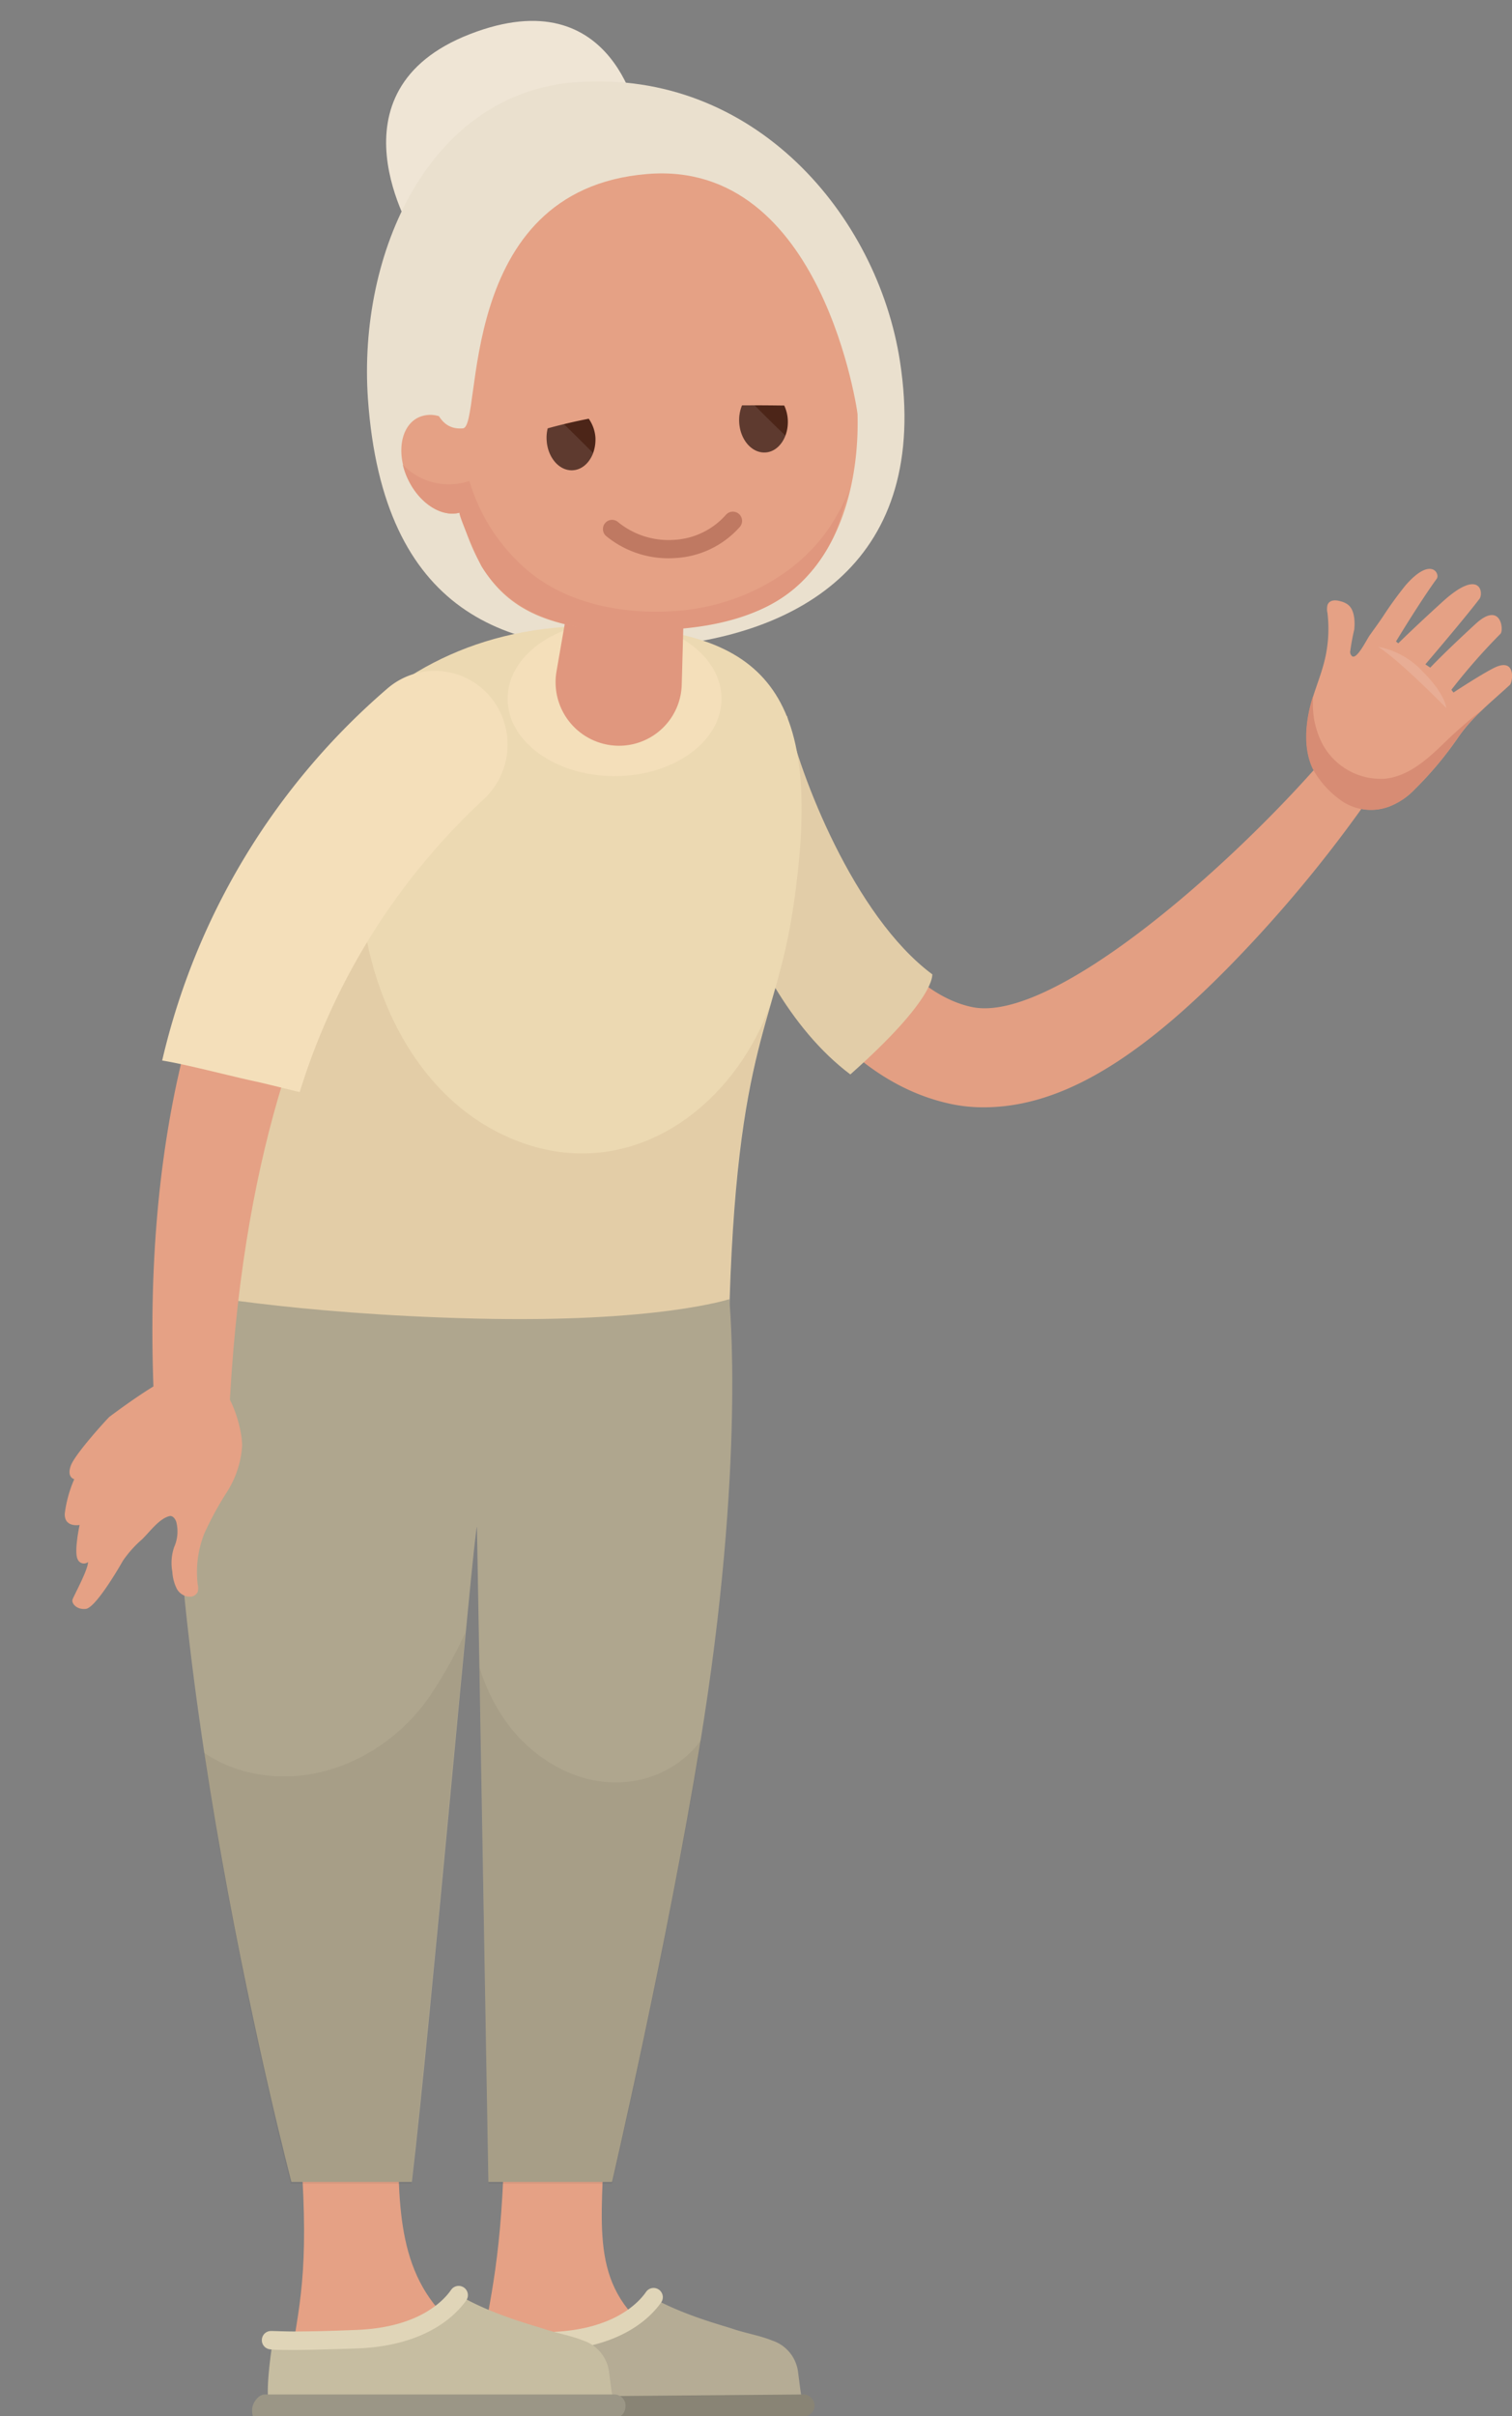 <svg id="_ÎÓÈ_1" data-name="—ÎÓÈ_1" xmlns="http://www.w3.org/2000/svg" viewBox="0 0 226 361"><rect x="0" y="0" width="226" height="361" fill="#808080" stroke="none"/><defs><style>.cls-1{fill:#e39f83;}.cls-2{fill:#e2cda8;}.cls-3{fill:#e5a185;}.cls-4{fill:#b5ac95;}.cls-5{fill:#e0d5b8;}.cls-6{fill:#898475;}.cls-7{fill:#efe5d5;}.cls-8{fill:#eae0ce;}.cls-9{fill:#ecd9b2;}.cls-10{fill:#8c6239;opacity:0.09;}.cls-11{fill:#f4dfba;}.cls-12{fill:#e0977e;}.cls-13{fill:#4c2518;}.cls-14,.cls-21{fill:#fff;}.cls-14{opacity:0.1;}.cls-15{fill:#c6bda1;}.cls-16{fill:#9b9686;}.cls-17{fill:#bf7962;}.cls-18{fill:#afa68e;}.cls-19{opacity:0.05;}.cls-20{fill:#d78c74;}.cls-21{opacity:0.13;}</style></defs><title>familia</title><path class="cls-1" d="M147,165.44a23.41,23.41,0,0,1-4.78-.48c-27.82-5.84-38-49.88-39-54.88l13.48-2.62c2.2,10.24,13,39.73,28.59,43,11.69,2.45,37.43-19.84,52-36.45l6.16,6.9A199.93,199.93,0,0,1,183.14,145C168.64,159.62,157.47,165.44,147,165.44Z"/><path class="cls-2" d="M127.1,160.53c12.92-11.47,12.2-14.87,12.26-14.95-11.74-8.71-19.84-29.89-21.71-38.59l-14.48,3.09C104.05,114.23,108.82,146.74,127.1,160.53Z"/><path class="cls-3" d="M90.31,318.79c-.21,13.31-2.43,22.53,7.23,29.73l-25.84,4c1.6-9.47,3.37-15.2,3.73-33.73Z"/><path class="cls-4" d="M96.56,343.71l.52-.66c4.78,2.79,11.07,4.42,12.36,4.87,2,.68,4.06,1,6,1.78a5.68,5.68,0,0,1,3.8,4.4c.09.37.56,5,.86,5.06H68.44c-.46-1.79.12-6.63.77-10.63l15.5.63A14.38,14.38,0,0,0,96.56,343.71Z"/><path class="cls-5" d="M73.25,351.41c-1.69,0-2.87,0-3.68-.09a1.37,1.37,0,0,1-1.22-1.81h0a1.36,1.36,0,0,1,1.38-.93c.68,0,1.75.07,3.43.07,2.09,0,5.11-.06,9.42-.24,9-.38,12.76-4.2,14-6a1.36,1.36,0,0,1,1.65-.46h0a1.37,1.37,0,0,1,.58,2.07c-1.67,2.36-6.11,6.73-16.14,7.16C78.47,351.35,75.43,351.41,73.25,351.41Z"/><path class="cls-6" d="M67.79,358.19l52.26-.44a1.68,1.68,0,0,1,1.7,1.63h0a1.58,1.58,0,0,1-1.56,1.63l-50.57,1c-1.14,0-3.82-1.11-3.67-2.24h0A1.86,1.86,0,0,1,67.79,358.19Z"/><path class="cls-7" d="M95.56,18.38S92.19-3.41,70.26,5.09s-8.44,30.08-8.44,30.08Z"/><path class="cls-8" d="M55,59.67c2.27,31.81,20.64,38.58,42.59,37S139.11,83.82,134.52,54c-3.36-21.81-21.76-43.63-48.33-41.73C64.24,13.83,53.45,37.67,55,59.67Z"/><path class="cls-9" d="M108.87,202.66c.61-46.72,7-48.55,9.73-67.34C123.18,104.24,115,94.41,91,93.56,18,91,26,210.3,26,210.3Z"/><path class="cls-10" d="M113.63,153.71c-6.78,14-21.22,22.72-36.53,16.67-12.53-4.95-19.76-17.3-22.3-30a57.55,57.55,0,0,1,0-20,81.58,81.58,0,0,1,2.81-11.72,61.14,61.14,0,0,1,2.17-6.18l.36-.79C20.48,128.32,26,210.3,26,210.3l82.84-7.64c.42-32,3.54-43,6.35-52.74A39.62,39.62,0,0,1,113.63,153.71Z"/><ellipse class="cls-11" cx="91.86" cy="104.4" rx="15.99" ry="11.56"/><path class="cls-12" d="M86.26,83.21c-.16.34-1.74,9.37-3.08,17.12a9.49,9.49,0,0,0,9.35,11.09h0a9.38,9.38,0,0,0,9.37-9.11l.49-17.77Z"/><path class="cls-3" d="M59.48,318.79c.09,12.3.15,22.53,9.81,29.73l-25.84,4c1.61-9.47,2.83-14.82,1.3-33.73Z"/><path class="cls-3" d="M126,49c-5.32-15.7-15-27.48-34-25.11C75.18,26,64.77,46,65.6,62.18a4.28,4.28,0,0,0-3.1.21c-2.69,1.34-3.32,5.54-1.41,9.39,1.75,3.54,5,5.54,7.65,4.81C72,87.53,77,95.62,99.34,94c6.14-.44,2.18-.53,8.06-1.27C128.5,90.06,131,63.83,126,49Z"/><path class="cls-12" d="M67,72.36a10,10,0,0,0,3.16-.5,27.88,27.88,0,0,0,9.48,14C86,90.74,94.8,92,102.52,91.15c8.52-1,17-5.44,21.7-12.72a36.39,36.39,0,0,0,2.93-5.6c-1.15,2.7-1.56,5.58-3,8.24a23.27,23.27,0,0,1-5.34,6.78C113.94,92,107.3,93.53,101,94c-6.75.53-13.92.71-20.26-2A18.29,18.29,0,0,1,72,84.65c-.39-.65-3.66-8-3.29-8.06-2.61.73-5.9-1.27-7.65-4.81a10.57,10.57,0,0,1-.85-2.35A9.54,9.54,0,0,0,67,72.36Z"/><path class="cls-13" d="M81.87,64a5.74,5.74,0,0,0-.16,1.78c.15,2.59,1.9,4.6,3.9,4.48S89.12,68,89,65.37A5.56,5.56,0,0,0,88,62.56Q84.91,63.16,81.87,64Z"/><path class="cls-13" d="M112.1,60.56l-1.18,0a5.73,5.73,0,0,0-.43,2.56c.15,2.59,1.9,4.6,3.91,4.48s3.5-2.31,3.35-4.91a5.7,5.7,0,0,0-.53-2.1C115.51,60.57,113.8,60.55,112.1,60.56Z"/><path class="cls-14" d="M81.9,64a5.54,5.54,0,0,0-.19,1.79c.15,2.59,1.9,4.6,3.9,4.48a3.59,3.59,0,0,0,3-2.62c-1.42-1.44-2.87-2.87-4.32-4.28C83.5,63.57,82.69,63.78,81.9,64Z"/><path class="cls-14" d="M112.1,60.56l-1.14,0a5.33,5.33,0,0,0-.47,2.56c.15,2.59,1.9,4.6,3.91,4.48a3.6,3.6,0,0,0,3-2.52c-1.57-1.48-3.1-3-4.61-4.53Z"/><path class="cls-15" d="M68.31,343.71l.52-.66c4.78,2.79,11.07,4.42,12.36,4.87,2,.68,4.06,1,6,1.78a5.68,5.68,0,0,1,3.8,4.4c.09.37.56,5,.86,5.06H40.2c-.47-1.79.11-6.63.76-10.63l15.5.63A14.38,14.38,0,0,0,68.31,343.71Z"/><path class="cls-16" d="M39.58,357.75H91.8a1.68,1.68,0,0,1,1.7,1.63h0c0,.89-.42,2.19-2.88,2.15L39.38,362.8c-1.14,0-1.83-1.86-1.68-3h0C37.82,358.89,38.65,357.76,39.58,357.75Z"/><path class="cls-17" d="M100.89,83.38A14.68,14.68,0,0,1,90.6,80.09a1.38,1.38,0,0,1,0-2.09h0a1.37,1.37,0,0,1,1.78,0,11.91,11.91,0,0,0,8.34,2.66,11.13,11.13,0,0,0,7.78-3.74,1.38,1.38,0,0,1,1.73-.29h0a1.38,1.38,0,0,1,.34,2.11A13.9,13.9,0,0,1,100.89,83.38Z"/><path class="cls-18" d="M109,194.11s2.54,24.41-4.39,66.6C99.72,290.58,91.48,326,91.48,326H73l-1.71-97.88c-.48.68-7,74.88-9.73,97.88h-18s-22-83.62-16.81-133c0,0,16.84,3.32,44.14,4S109,194.11,109,194.11Z"/><path class="cls-19" d="M96.05,265.81c-7.84,2-15.81-2.2-20.38-8.53a28.3,28.3,0,0,1-4-8.19L73,326.29h18.5s8.24-35.56,13.15-65.43c.05-.3.09-.58.14-.88A15.38,15.38,0,0,1,96.05,265.81Z"/><path class="cls-19" d="M64.38,253.21c-5.83,8.68-16.65,14.09-27.17,11.59a19.41,19.41,0,0,1-6.73-2.95c5.21,34.58,13,64.44,13,64.44h18c1.92-16.48,5.83-59.21,8.08-82.39A66,66,0,0,1,64.38,253.21Z"/><path class="cls-8" d="M128.22,62.06S123.12,23.8,96.74,26c-28.93,2.36-24.52,37.73-27.54,38S65,61.72,64.39,58.76,59.3,20.4,95.56,18.38,128.22,62.06,128.22,62.06Z"/><path class="cls-3" d="M34.21,212.31l-11.06-.47C18.41,127,60.38,104,62,103.11l7.78,14.63.1,0c-.08,0-8.1,4.69-16.45,18.39C45.62,149,35.91,172.67,34.21,212.31Z"/><path class="cls-11" d="M38.2,161.58c1.29.27,5.31,1.29,6.6,1.58a99.67,99.67,0,0,1,27.43-43.67A11.18,11.18,0,0,0,74,105.06h0a10.83,10.83,0,0,0-16.11-2.18,104.46,104.46,0,0,0-33.65,55.57C28,159.06,34.49,160.79,38.2,161.58Z"/><path class="cls-3" d="M33.37,207.77c1.41,1.21,2.85,5.85,2.82,8.26A14.55,14.55,0,0,1,34,222.79a50.06,50.06,0,0,0-3.45,6.3,15.65,15.65,0,0,0-1,7.66,2.08,2.08,0,0,1,0,1.08,1.26,1.26,0,0,1-1,.72,2.24,2.24,0,0,1-2.14-1.21,6.52,6.52,0,0,1-.65-2.51,7.25,7.25,0,0,1,.27-3.68,5.74,5.74,0,0,0,.33-3.72c-.14-.48-.52-1-1-.92-1.57.36-3,2.4-4.15,3.5a16.87,16.87,0,0,0-2.82,3.15c-1,1.76-4.18,7.06-5.56,7.22s-2.15-.84-2-1.36,2.33-4.45,2.33-5.64a1,1,0,0,1-1.52-.35c-.64-1.07.26-5.19.26-5.19s-2.3.44-2.22-1.69A18.57,18.57,0,0,1,11.1,221s-1.18-.26-.5-2.06,5.57-7.12,5.76-7.26,7.86-5.93,9.55-5.87c2.13.07,4.33,2.69,6,3.8C32.62,210.05,32.77,207.27,33.37,207.77Z"/><path class="cls-5" d="M44.11,351.1c-1.69,0-2.86,0-3.68-.09a1.37,1.37,0,0,1-1.22-1.81h0a1.36,1.36,0,0,1,1.38-.93c.68,0,1.76.07,3.44.07,2.09,0,5.1-.06,9.41-.24,9-.38,12.77-4.2,14-6a1.38,1.38,0,0,1,1.66-.46h0a1.38,1.38,0,0,1,.58,2.07c-1.68,2.36-6.12,6.73-16.15,7.16C49.33,351,46.29,351.1,44.11,351.1Z"/><path class="cls-3" d="M223.25,99.82c-2.11,1.08-6,3.65-6,3.65l-.31-.41a91.21,91.21,0,0,1,7.33-8.36c.55-.52.08-5-3.75-1.45-4.69,4.31-6.74,6.5-6.74,6.5l-.73-.49s5.73-6.69,8.09-9.79c.64-.85.13-4.72-5.57.48C211.12,94,209,96.12,209,96.12l-.34-.28s3.63-6,6.1-9.39c.5-.7-.84-3.39-4.67,1a56.19,56.19,0,0,0-3.35,4.62c-.67,1-1.34,1.91-2,2.84-.42.56-1.88,3.61-2.62,3.15a.83.83,0,0,1-.31-.67,32.89,32.89,0,0,1,.61-3.33c.14-1.35,0-3-.93-3.71a3,3,0,0,0-1.07-.5c-.73-.23-1.7-.28-2,.55a2.69,2.69,0,0,0,0,1.2,20,20,0,0,1-.37,6.82c-.46,2-1.24,3.91-1.85,5.87-1,3.28-1.47,7.35.05,10.54a14.06,14.06,0,0,0,3.87,4.46,7.72,7.72,0,0,0,7.51,1.21,10.44,10.44,0,0,0,3.85-2.59,53.22,53.22,0,0,0,6.47-7.73c2.14-3.07,4.5-4.9,7.72-7.84C226.14,101.92,226.66,98.08,223.25,99.82Z"/><path class="cls-20" d="M215.87,111c-2.63,2.56-5.42,5-8.88,5.35a9.9,9.9,0,0,1-9.52-5.59,13,13,0,0,1-1.17-6.88c0,.15-.1.29-.14.44-1,3.28-1.47,7.35.05,10.54a14.06,14.06,0,0,0,3.87,4.46,7.72,7.72,0,0,0,7.51,1.21,10.44,10.44,0,0,0,3.85-2.59,53.22,53.22,0,0,0,6.47-7.73,26.07,26.07,0,0,1,3.45-4A65.45,65.45,0,0,0,215.87,111Z"/><path class="cls-21" d="M206,96.64a12.14,12.14,0,0,1,6.67,3.71c3.4,3.39,3.51,5.44,3.51,5.44S209.25,98.69,206,96.64Z"/></svg>